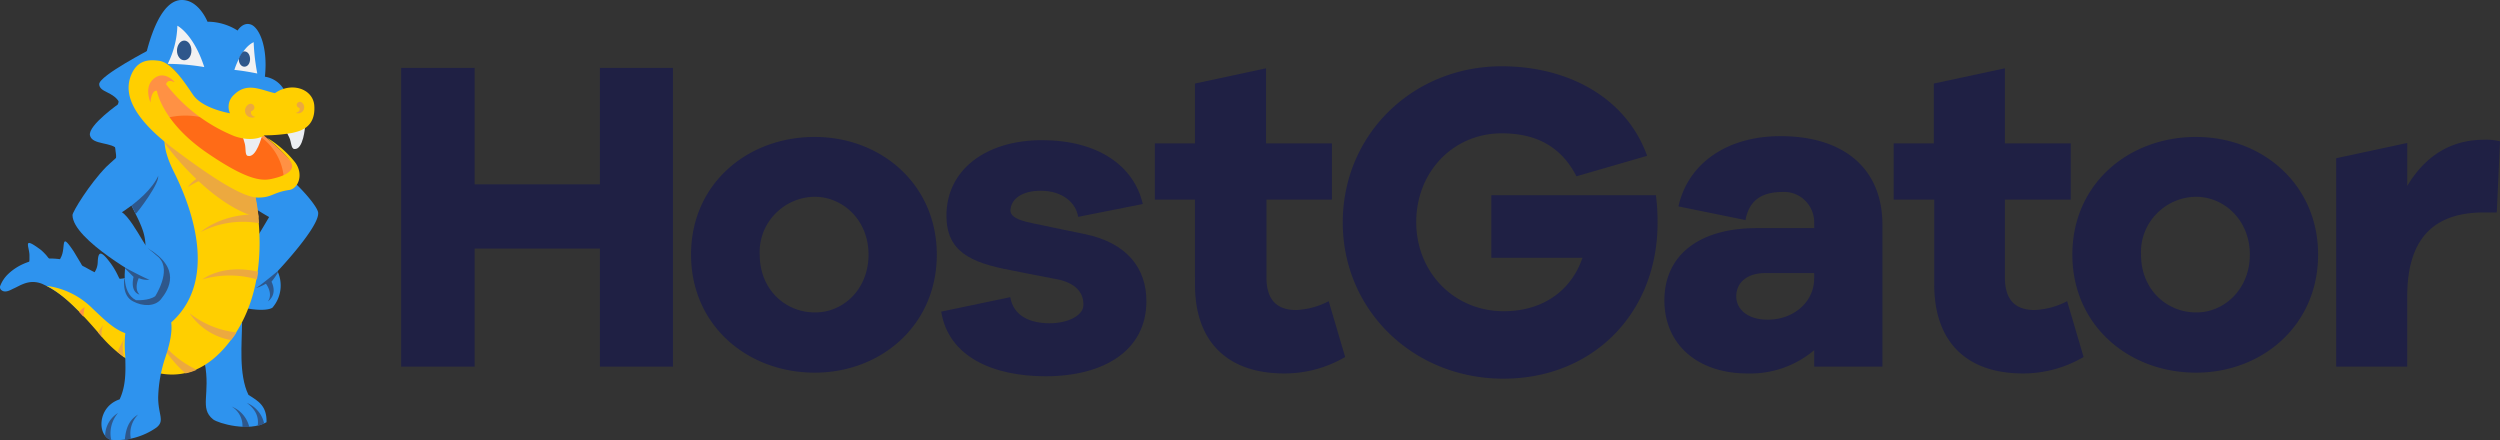 <?xml version="1.0" encoding="UTF-8"?> <svg xmlns="http://www.w3.org/2000/svg" id="katman_1" data-name="katman 1" viewBox="0 0 622.6 109.602"><rect x="0" y="0" width="622.6" height="109.602" fill="#333333" stroke="none"/><defs><style>.cls-1{fill:#1f2044;}.cls-2{fill:#2e93ee;}.cls-2,.cls-3,.cls-4,.cls-5,.cls-6,.cls-8,.cls-9{fill-rule:evenodd;}.cls-3{fill:#2e578b;}.cls-4{fill:#ffcf00;}.cls-5{fill:#eca93f;}.cls-6{fill:#ff9144;}.cls-7{fill:#f1f1f2;}.cls-8{fill:#ff6b17;}.cls-9{fill:#ebeef2;}</style></defs><g id="Symbols"><g id="Organisms-_-Components_Navigation_FOS_.o-nav__fos-xl--lightbg" data-name="Organisms-&amp;-Components/Navigation/FOS/.o-nav__fos-xl--lightbg"><g id="_.o-nav__fos-xl--lightbg" data-name=".o-nav__fos-xl--lightbg"><g id="Atoms_Logos_Default_.a-logo__default--blue-80" data-name="Atoms/Logos/Default/.a-logo__default--blue-80"><g id="_.a-logo__default--blue-80" data-name=".a-logo__default--blue-80"><path id="Path" class="cls-1" d="M340,316.2c.8,4.8,5.1,6.5,9.8,6.5s8.3-2,8.4-4.4c.2-3.7-2.7-5.9-6.8-6.6-2.8-.5-11.2-2.2-11.2-2.2-10.3-1.9-16.1-4.8-16.1-13.6,0-11.4,9.8-18.8,23.8-18.8,13.8,0,22.9,6.3,25.1,15.9l-16.1,3.2c-.5-3.4-3.8-6.5-9.3-6.5-4.7,0-7.1,2-7.5,4.3-.3,1.5.4,2.8,5.5,3.8,3.2.7,13,2.7,13,2.7,10.5,2.2,15.3,8.5,15.3,16.7,0,12.3-10.6,18.7-25.1,18.7-13,0-24.2-4.8-26-16.1Z" transform="translate(-88.4 -242.195)"></path><path id="Path-2" data-name="Path" class="cls-1" d="M500.8,290.9a50.7,50.7,0,0,1,.4,6.8c0,22.5-16.1,38.8-38.4,38.8-22.4,0-40-17-40-38.9s17.4-38.9,39.6-38.9c16.5,0,31,7.8,36.2,22.3L481,286.1c-4.3-8.4-11.4-10.7-18.6-10.7-12.1,0-21.3,9.6-21.3,22.1s9.4,22.2,21.8,22.2c9.7,0,16.8-5.1,19.6-13.3H459.8V290.8h41Z" transform="translate(-88.4 -242.195)"></path><polygon id="Path-3" data-name="Path" class="cls-1" points="167.6 91.305 149.4 91.305 149.4 61.905 118.2 61.905 118.2 91.305 99.9 91.305 99.9 16.905 118.2 16.905 118.2 45.905 149.4 45.905 149.4 16.905 167.6 16.905 167.6 91.305"></polygon><path id="Shape" class="cls-1" d="M321.7,305.6c0,17.7-14,29.4-30.4,29.4-16.8,0-30.8-11.8-30.8-29.4s14-29.3,30.8-29.3C307.8,276.3,321.7,288.1,321.7,305.6Zm-17,0c0-8.7-6.5-14.4-13.4-14.4a13.869,13.869,0,0,0-9.9,4.3,13.615,13.615,0,0,0-3.8,10.1c0,8.8,6.5,14.4,13.7,14.4C298.2,320.1,304.7,314.4,304.7,305.6Z" transform="translate(-88.4 -242.195)"></path><path id="Path-4" data-name="Path" class="cls-1" d="M423.4,331.1a29.874,29.874,0,0,1-15.2,4.1c-13.8,0-22.2-7.6-22.2-22.1V291.9H376v-14h10V263l17.7-3.8v18.7h16.4v14H403.8v19.4c0,5.8,2.8,8.1,7.4,8.1a19.221,19.221,0,0,0,8.1-2.2Z" transform="translate(-88.4 -242.195)"></path><path id="Shape-2" data-name="Shape" class="cls-1" d="M557.2,298.2v35.3h-17v-4.1a24.6,24.6,0,0,1-16.6,5.8c-12.4,0-20.7-7.2-20.7-18.2s8.3-18,23.1-18h14.2v-1.1a7.6,7.6,0,0,0-2.2-5.7,7.383,7.383,0,0,0-5.6-2.2c-5.3,0-8.4,2.1-9.3,7l-16.7-3.4c2.4-10.8,12.2-17.5,25.4-17.5C547.4,276.1,557.2,284,557.2,298.2Zm-17,13.3v-1.3H528c-4.4,0-7.2,2.3-7.2,5.8,0,3.4,3.1,5.8,7.7,5.8,6.2.1,11.7-4.1,11.7-10.3Z" transform="translate(-88.4 -242.195)"></path><path id="Path-5" data-name="Path" class="cls-1" d="M607.3,331.1a29.782,29.782,0,0,1-15.1,4.1c-13.8,0-22.1-7.6-22.1-22.2V291.9H560v-14h10V263l17.7-3.8v18.7h16.4v14H587.7v19.4c0,5.8,2.8,8.1,7.4,8.1a19.221,19.221,0,0,0,8.1-2.2Z" transform="translate(-88.4 -242.195)"></path><path id="Shape-3" data-name="Shape" class="cls-1" d="M665.7,305.6c0,17.7-14,29.4-30.4,29.4-16.8,0-30.8-11.8-30.8-29.4s14-29.3,30.8-29.3C651.8,276.3,665.7,288.1,665.7,305.6Zm-17,0c0-8.7-6.5-14.4-13.4-14.4a13.869,13.869,0,0,0-9.9,4.3,13.615,13.615,0,0,0-3.8,10.1c0,8.8,6.5,14.4,13.7,14.4,6.8.1,13.4-5.6,13.4-14.4Z" transform="translate(-88.4 -242.195)"></path><path id="Path-6" data-name="Path" class="cls-1" d="M711,277.4l-.8,17.7H707c-12.4,0-19.1,6.4-19.1,20.9v17.5H670.2V281.6l17.7-3.8v10.7c4-6.7,10.1-11.5,19.1-11.5a13.279,13.279,0,0,1,4,.4Z" transform="translate(-88.4 -242.195)"></path><g id="Snappy-Default"><g id="Back_Leg" data-name="Back Leg"><path id="Path-7" data-name="Path" class="cls-2" d="M148.678,322.441c-3.1,3-6.2,7.1-9.3,10.1,1.5,7.8-1.4,11.3,2.1,14.1,1.3,1,8.9,3.2,13.3.7.1-4.1-2.1-5.3-4.5-6.8-2.5-5.1-1.6-13-1.6-18.1" transform="translate(-88.4 -242.195)"></path><path id="Path-8" data-name="Path" class="cls-3" d="M150.478,348.541a7.282,7.282,0,0,0-4.4-5.1,5.572,5.572,0,0,1,2.7,5.1Z" transform="translate(-88.4 -242.195)"></path><path id="Path-9" data-name="Path" class="cls-3" d="M154.178,347.641a7.149,7.149,0,0,0-4.3-5.1c2.3,1.7,3,3.6,2.7,5.7a6.393,6.393,0,0,0,1.6-.6Z" transform="translate(-88.4 -242.195)"></path></g><g id="Back_Arm" data-name="Back Arm"><path id="Path-10" data-name="Path" class="cls-2" d="M145.018,281.848c-1.6,2.3-2.3,7.2,10.4,14.4,0,0-5.4,9.3-7,11-1.7,1.7-2.7,6.2-1.1,8.5a22.845,22.845,0,0,0,2.9,3.3s4.2.8,6-.2a8.431,8.431,0,0,0,1.3-9.1s10.7-11.3,10.1-14.7C166.918,291.648,150.118,274.448,145.018,281.848Z" transform="translate(-88.4 -242.195)"></path><path id="Path-11" data-name="Path" class="cls-3" d="M157.518,309.748s-4.3,3.6-5.4,4.2a11.176,11.176,0,0,0,2.5-1.1s1.9,2.4.5,4.4c0,0,2.5-1.5.9-4.9a18.824,18.824,0,0,0,1.6-2.3Z" transform="translate(-88.4 -242.195)"></path></g><g id="Body"><g id="Tail_Spines" data-name="Tail Spines"><path id="Path-12" data-name="Path" class="cls-2" d="M112.735,307.569a4.756,4.756,0,0,1-.7,2.3c-.7,1.2-1.2,1,.7,2a16.65,16.65,0,0,0,4.3,1.4c2.5.4,2,.1.8-2.3a19.235,19.235,0,0,0-1.8-3.1c-2.5-3.4-3.2-3.2-3.3-.3" transform="translate(-88.4 -242.195)"></path><path id="Path-13" data-name="Path" class="cls-2" d="M103.535,306.369c-.9,1.7.5,2,2.3,2.7a15.985,15.985,0,0,0,2.1.5c2.1.2,1.5-.1.6-1.8l-1.8-3c-3.5-5.2-1.8-.9-3.2,1.6" transform="translate(-88.4 -242.195)"></path><path id="Path-14" data-name="Path" class="cls-2" d="M95.735,305.669v1.2c-.1,1.5-.3,1.2,1.5,1.4a9.637,9.637,0,0,0,2.4,0c2.3-.3,1.4-1.1.3-2.5a15.933,15.933,0,0,0-1.3-1.3c-4.7-3.5-3-1.1-2.9,1.2" transform="translate(-88.4 -242.195)"></path></g><path id="Path-15" data-name="Path" class="cls-2" d="M126,254.383s-13,6.7-12.9,8.8,3.7,1.8,5.1,4.7c0,0-7.9,5.5-7.4,8s5.6,1.6,6.9,3.6c0,0-1.3,5-.1,6.9s1,.3,2.5,2.6C120.2,288.983,119.3,270.283,126,254.383Z" transform="translate(-88.4 -242.195)"></path><path id="Path-16" data-name="Path" class="cls-2" d="M123.3,260.483c4.6,4.4,10.4,7.1,15.6,10.5a35.542,35.542,0,0,1,9.4,8.3c3.2,4.2,1.3,9.2,2.1,14.4a47.254,47.254,0,0,1,.4,5.3,78.6,78.6,0,0,1-.3,9.7c-.8,7.7-1.2,14-6.6,19.8-6.8,7.2-14.3,8.9-22.8,2.6a41.611,41.611,0,0,1-8.1-7c-1.7-2-3.9-3.3-5.8-5.2a27.106,27.106,0,0,0-8.3-6c-3.3-1.3-5.5.5-7.2,1.2-.8.4-2,1.1-2.9.4a.926.926,0,0,1-.3-1.2,8.125,8.125,0,0,1,2.1-3c5-4.6,13.1-4.7,19.1-1.5,2.3,1.3,4.8,2.6,7.4,2.8a6.979,6.979,0,0,0,5.2-1.5,6.8,6.8,0,0,0,2.1-4,12.69,12.69,0,0,0-.4-6.4c-1-3-2.7-5.6-3.9-8.6-3.8-9.9-5.1-21.3,1.1-30.6l.9-1.3Z" transform="translate(-88.4 -242.195)"></path><path id="Path-17" data-name="Path" class="cls-4" d="M100,313.383c4.4,2.2,9,7.1,13.5,12.4,5.8,7,20.4,17.2,32.4,1.1,11.3-15.2,6-36.4,5.3-38.8l-.1-.3c-.4-.5-10.5-13.4-19.7-15.3-2.5,2.1-3,5.9.3,12.5,5.5,11,10,27,.1,36.8a14.374,14.374,0,0,1-5.2,3.3c-7,2.3-10.7-1.9-15.1-6a19.724,19.724,0,0,0-11.5-5.7Z" transform="translate(-88.4 -242.195)"></path><path id="Path-18" data-name="Path" class="cls-5" d="M147.3,324.983a22.873,22.873,0,0,1-11.7-4.8,15.743,15.743,0,0,0,10.3,6.7A11.545,11.545,0,0,0,147.3,324.983Z" transform="translate(-88.4 -242.195)"></path><path id="Path-19" data-name="Path" class="cls-5" d="M127.6,325.983a28.838,28.838,0,0,0,7,9.2,13.087,13.087,0,0,0,2.8-.9,24.556,24.556,0,0,1-9.8-8.3Z" transform="translate(-88.4 -242.195)"></path><path id="Path-20" data-name="Path" class="cls-5" d="M112.8,324.983l.7.8.3.4a5.525,5.525,0,0,1,.3-3.1c-.4.6-.9,1.3-1.3,1.9Z" transform="translate(-88.4 -242.195)"></path><path id="Path-21" data-name="Path" class="cls-5" d="M117.7,329.883c.5.4,1,.8,1.6,1.3-.4-1.8-.5-3.6.1-4.6A12.887,12.887,0,0,0,117.7,329.883Z" transform="translate(-88.4 -242.195)"></path><path id="Path-22" data-name="Path" class="cls-6" d="M108.1,319.883l1.1,1.2a9.863,9.863,0,0,1,.3-2.4A5.263,5.263,0,0,0,108.1,319.883Z" transform="translate(-88.4 -242.195)"></path><path id="Path-23" data-name="Path" class="cls-5" d="M138.8,311.783a24.2,24.2,0,0,1,13.6,0c.1-.6.2-1.3.3-1.9C143.8,307.783,138.8,311.783,138.8,311.783Z" transform="translate(-88.4 -242.195)"></path><path id="Path-24" data-name="Path" class="cls-5" d="M152.9,297.783c-.1-.8-.1-1.5-.2-2.2h0c-9.4-.2-14.3,4.4-14.3,4.4A22.844,22.844,0,0,1,152.9,297.783Z" transform="translate(-88.4 -242.195)"></path><path id="Path-25" data-name="Path" class="cls-5" d="M149.2,285.483c-.4-.4-.8-.9-1.3-1.4-10,0-12.7,4.7-12.7,4.7A21.67,21.67,0,0,1,149.2,285.483Z" transform="translate(-88.4 -242.195)"></path><path id="Path-26" data-name="Path" class="cls-5" d="M152.8,296.383a49.272,49.272,0,0,0-1.1-6.7l-.7-.4c-3.2-2.1-17.3-10.6-21.4-13.1a6.054,6.054,0,0,0,0,1.9C133.9,283.983,143.6,294.283,152.8,296.383Z" transform="translate(-88.4 -242.195)"></path></g><g id="Front_Leg" data-name="Front Leg"><path id="Path-27" data-name="Path" class="cls-2" d="M120.892,320.948a6.381,6.381,0,0,1,5.8-2.8c6.4.8,4.4,8.5,2.9,13a33.942,33.942,0,0,0-1.8,10c0,4.4,1.7,5.8-.4,7.5a17.224,17.224,0,0,1-11.2,3.1c-3.6-.8-3.7-8.2,2-10.1,1.6-3.4,1.5-7,1.4-10.6-.2-2.5-.4-7.6,1.3-10.1" transform="translate(-88.4 -242.195)"></path><path id="Path-28" data-name="Path" class="cls-3" d="M119.492,351.748l1.5-.3a6.656,6.656,0,0,1,1.8-6C120.492,346.748,119.692,349.048,119.492,351.748Z" transform="translate(-88.4 -242.195)"></path><path id="Path-29" data-name="Path" class="cls-3" d="M116.092,351.748a7.783,7.783,0,0,1,1.7-6.7,6.668,6.668,0,0,0-3.2,5.7,2.263,2.263,0,0,0,1.5,1Z" transform="translate(-88.4 -242.195)"></path></g><g id="Front_Arm" data-name="Front Arm"><path id="Path-30" data-name="Path" class="cls-3" d="M119.357,311.552s-.7,4.3,2.2,5.7c2.4,1.3,5.4,1.3,6.9-.5,2.1-2.6,5.1-7.7-3.2-12.7-5.1-3.1-5.4,7.4-5.4,7.4Z" transform="translate(-88.4 -242.195)"></path><path id="Path-31" data-name="Path" class="cls-3" d="M120.057,291.052c1.1,2.4,2.1,4.2,2.1,4.4.1.2,6.7-8.4,5.5-9.7C126.357,284.352,121.157,289.252,120.057,291.052Z" transform="translate(-88.4 -242.195)"></path><path id="Path-32" data-name="Path" class="cls-2" d="M126.557,278.852c7.2,7-7.8,16.2-7.8,16.2,1.6,1,3.7,4.6,5.2,7.1,1.5,2.6,2.1,2.2,4,4.3s-3.5,5.3-3.5,5.3-18-9.8-18-16c0-.8,4.2-7.7,8.4-12C117.157,281.652,123.157,275.552,126.557,278.852Z" transform="translate(-88.4 -242.195)"></path><path id="Path-33" data-name="Path" class="cls-2" d="M119.657,308.352s-1.3,6.6,2.6,8.6c0,0,3.2.2,4.8-1,0,0,4.1-6.3,1-9.5S119.657,308.352,119.657,308.352Z" transform="translate(-88.4 -242.195)"></path><path id="Path-34" data-name="Path" class="cls-3" d="M119.557,308.852s5.2,2.8,6.1,3a5.112,5.112,0,0,1-2.7-.4s-1.3,2.6.2,4.1c0,0-2.4-.4-1.5-4.4l-2.2-2.2Z" transform="translate(-88.4 -242.195)"></path></g><g id="Head-2"><path id="Path-35" data-name="Path" class="cls-2" d="M124.173,258.5s2.7-16,9.3-16.3c4.4-.2,6.6,5.4,6.6,5.4a14,14,0,0,1,7.5,2.2s1.3-2.2,3.3-1.5,4.3,5.4,3.5,13a6.612,6.612,0,0,1,4.8,3.3,3.621,3.621,0,0,1-2.3,1.5c-1.4.1-7.3-2.1-8.9-.6a5.036,5.036,0,0,0-2.1,5.1s-6.6-.7-9.5-4.4C133.473,262.4,130.973,255.1,124.173,258.5Z" transform="translate(-88.4 -242.195)"></path><path id="Path-36" data-name="Path" class="cls-7" d="M146.773,259.6s1.6-5.4,4.8-6.9a51.789,51.789,0,0,0,.9,7.8c-2-.4-3.8-.7-5.7-.9Z" transform="translate(-88.4 -242.195)"></path><path id="Path-37" data-name="Path" class="cls-7" d="M132.573,248.6s4,2,6.7,10.3a55.941,55.941,0,0,0-9.1-.8A22.635,22.635,0,0,0,132.573,248.6Z" transform="translate(-88.4 -242.195)"></path><path id="Path-38" data-name="Path" class="cls-3" d="M134.273,252.3c1,0,1.8,1.1,1.8,2.5s-.8,2.4-1.8,2.4-1.8-1.1-1.8-2.4.8-2.5,1.8-2.5" transform="translate(-88.4 -242.195)"></path><path id="Path-39" data-name="Path" class="cls-3" d="M149.273,258.8c.8,0,1.4-.8,1.4-1.9s-.6-1.9-1.4-1.9a.6.6,0,0,0-.4.1,5.854,5.854,0,0,0-1,1.7v.1C147.873,258,148.473,258.8,149.273,258.8Z" transform="translate(-88.4 -242.195)"></path><path id="Path-40" data-name="Path" class="cls-6" d="M132.973,262.4s-4.8-3.8-7.3-1.1c-2.9,3.3,0,8.4,0,8.4s.4-2.2,1.4-2.9c0,0,.4,6.9,11.7,14.6,11.2,7.7,16.1,6.9,18.6,6.2s4.9-2.4,4-4.4-7.3-7.3-7.3-7.3-2.4.3-7.3-1.4-11.4-5.1-15.7-11a11.782,11.782,0,0,0,1.9-1.1" transform="translate(-88.4 -242.195)"></path><path id="Path-41" data-name="Path" class="cls-8" d="M130.173,271.5a19.029,19.029,0,0,1,17.6,4.8l-1.3-.7s5.8-.3,6.6.5a14,14,0,0,1,6,10.2c.2,2-4.5,3.1-14.9-2.1C137.673,280.9,130.173,271.5,130.173,271.5Z" transform="translate(-88.4 -242.195)"></path><path id="Path-42" data-name="Path" class="cls-6" d="M142.773,272.8l.2.1Z" transform="translate(-88.4 -242.195)"></path><path id="Path-43" data-name="Path" class="cls-9" d="M153.673,275.9s-1.4,5.8-3.6,5.1c-.7-.2-.4-1.8-.7-3s-1.1-3.3-1.1-3.3Z" transform="translate(-88.4 -242.195)"></path><path id="Path-44" data-name="Path" class="cls-9" d="M164.373,273.7s-.4,5.9-2.7,5.6c-.8-.1-.7-1.7-1.2-2.8s-1.6-3-1.6-3Z" transform="translate(-88.4 -242.195)"></path><path id="Path-45" data-name="Path" class="cls-4" d="M166.673,268.5c-.3-4.2-5.7-6-9.8-3.1-3.3-.7-6.9-2.9-10.2.4a3.971,3.971,0,0,0-1,4.6s-6.8-1.1-9.2-4.6-5.4-8.2-8.7-8.5c-1.8-.2-4.7-.4-6.4,2.9-1.7,3.4-2.5,9.4,10.2,19s18.3,12.2,21.1,12.2c3.5,0,3.7-1.3,7.8-1.9,2.1-.3,3.7-3.8,1.4-6.9a25.988,25.988,0,0,0-6.8-6c-.1.1,4.9,4.2,5.9,6.2.9,2-1.8,3.2-4.3,3.8-2.4.6-5.6,1.3-16.8-6.4s-12.4-15.4-12.4-15.4c-1.4-.2-1.6,2.9-1.6,2.9s-1.6-3.6.6-5.7c2.7-2.6,5.4.6,5.4.6h-.2c-1.7-.8-1.9.6-1.9.6a40.867,40.867,0,0,0,17,12.9c4.9,1.7,7.5-.2,7.5-.2a40.2,40.2,0,0,0,6.9-.6C162.773,274.9,167.073,274.2,166.673,268.5Z" transform="translate(-88.4 -242.195)"></path><path id="Path-46" data-name="Path" class="cls-5" d="M150.473,268.1c1.1-.4,2,1.2.5,1.8-.2.6.1,1.2,1,1.4a1.794,1.794,0,0,1-2.4-.8,1.834,1.834,0,0,1,.9-2.4" transform="translate(-88.4 -242.195)"></path><path id="Path-47" data-name="Path" class="cls-5" d="M163.373,267.6c-.9-.3-1.7,1-.4,1.5.2.5-.1,1-.9,1.2a1.5,1.5,0,0,0,1.3-2.7" transform="translate(-88.4 -242.195)"></path></g></g></g></g></g></g></g></svg> 